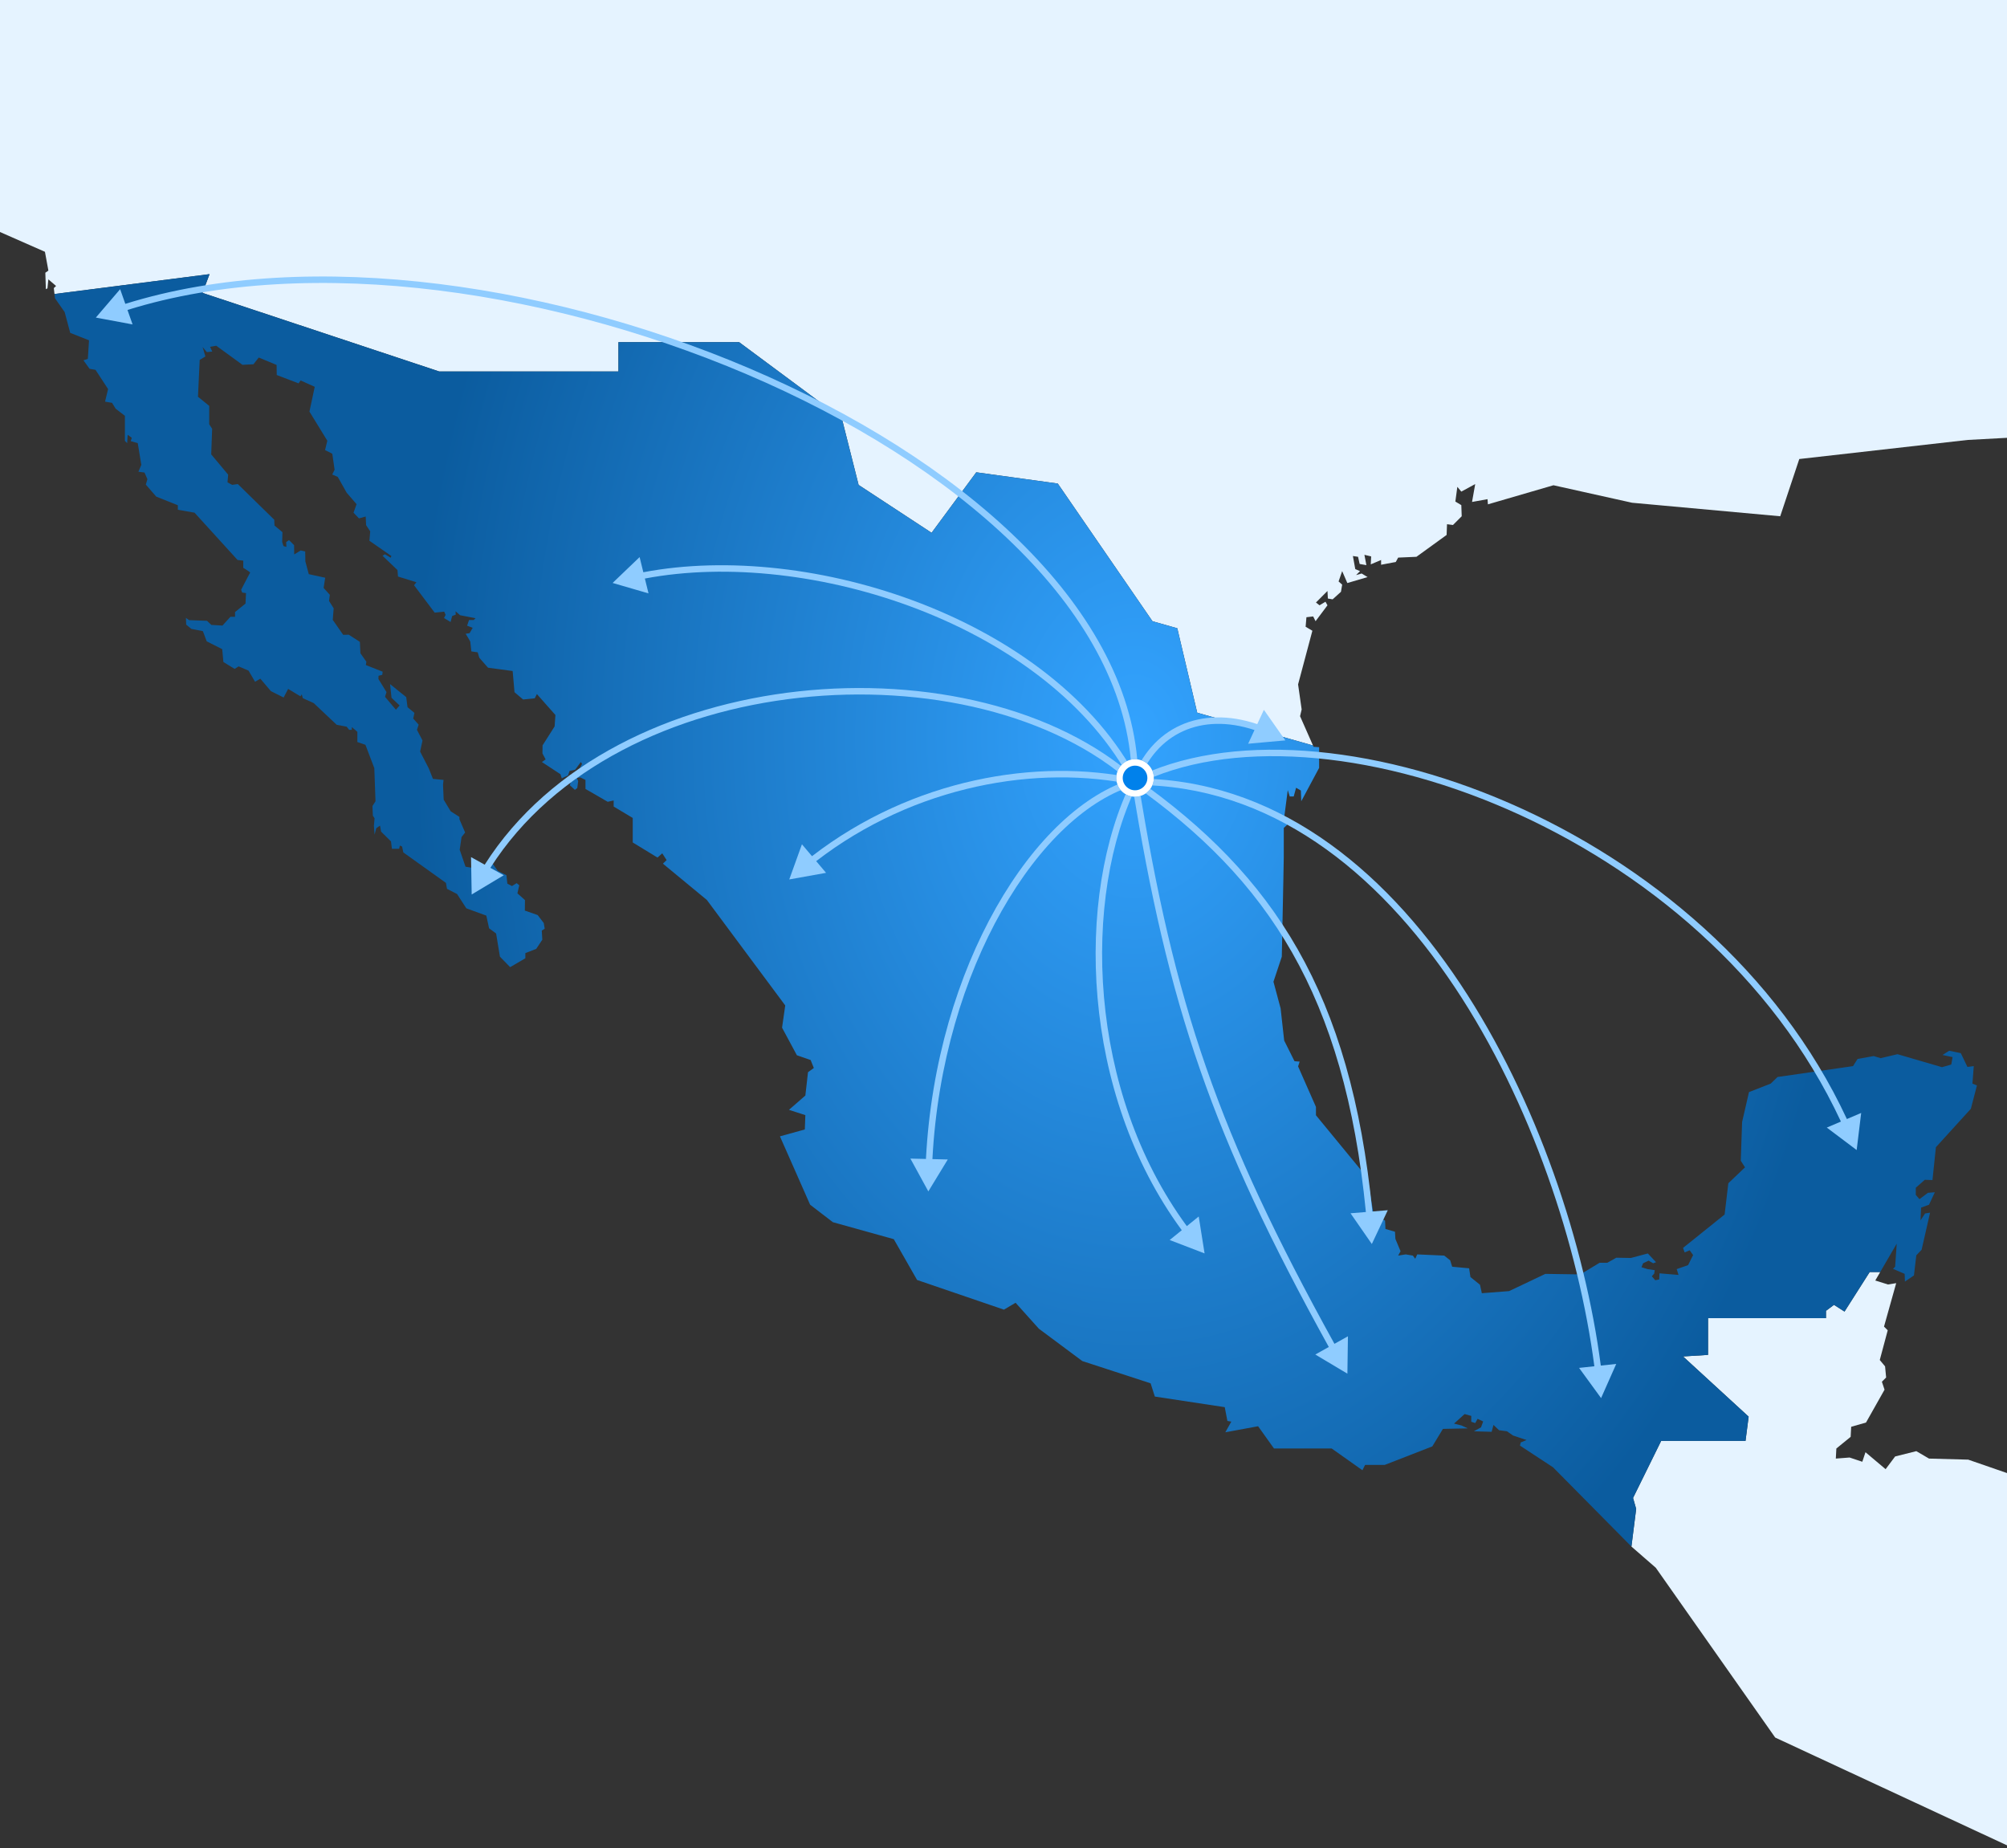 <svg width="620" height="571" viewBox="0 0 620 571" fill="none" xmlns="http://www.w3.org/2000/svg">
<rect x="0" y="0" width="620" height="571" fill="#333333" stroke="none"/>
<path d="M580.837 392.956L579.308 395.581L583.233 396.809L585.77 396.399L582.008 409.825L583.152 410.972L580.698 420.14L582.335 422.104L582.661 425.543L581.353 426.853L582.171 429.309L576.446 439.46L571.865 440.771L571.702 443.88L567.285 447.482L567.121 450.594L571.374 450.266L575.3 451.575L576.282 448.629L582.498 453.867L585.442 449.938L591.985 448.301L595.911 450.594L608.017 450.921L620 455.067V570.074L548.39 536.772L511.504 484.321L503.978 477.772L505.443 466.136L504.479 462.755L513.165 445.125H539.225L540.189 437.639L519.922 419.044L527.643 418.561V407.21H564.077V404.95L566.551 403.104L569.807 405.181L577.589 392.956H580.837Z" fill="#E5F3FF"/>
<path d="M620 0V135.255L607.853 135.91L555.833 141.804L549.944 159.486L504.183 155.312L479.891 149.908L459.646 155.803L459.524 154.206L454.74 155.066L455.721 149.541L451.427 151.874L450.2 150.399L449.587 154.943L451.427 156.048L451.55 159.486L448.85 162.188L447.01 161.942L446.887 165.258L437.563 172.012L431.92 172.258L431.184 173.607L426.645 174.468V172.993L423.455 174.345L423.577 171.889L421.492 171.397L422.104 174.591L420.019 174.223L419.529 172.012L417.934 171.766L418.67 175.818L420.142 176.433L418.915 177.66L420.633 177.169L422.473 178.274L416.216 180.116L414.621 176.433L413.517 179.625L414.621 180.607L414.253 182.818L411.676 185.151L410.204 184.905L410.081 182.572L406.523 186.133L407.628 186.993L409.468 185.888L410.081 186.993L406.401 191.904L405.665 190.431L403.579 190.677L403.333 193.624L405.419 194.852L401.002 211.429L402.107 219.165L401.616 221.252L405.604 230.292L369.841 220.169L363.688 194.087L356.021 191.913L326.771 149.386L301.585 145.906L287.784 164.592L265.242 149.805L260.056 129.244L228.326 105.698H191.047V114.754H135.671L62.56 90.483L64.732 84.688L16.836 90.826L16.624 89.001L17.318 88.348L14.947 86.301L14.66 89.085L14.17 89.33L14.006 84.254L14.947 83.599L13.884 77.787L0 71.673V0H620Z" fill="#E5F3FF"/>
<path fill-rule="evenodd" clip-rule="evenodd" d="M62.56 90.483L135.671 114.754H191.047V105.698H228.326L260.056 129.244L265.242 149.805L287.784 164.592L301.585 145.906L326.771 149.386L356.021 191.912L363.688 194.087L369.841 220.169L405.604 230.292L405.787 230.707L407.504 230.83V237.216L401.984 247.53L401.861 244.214L400.389 243.355L399.653 246.056H398.426L397.813 244.092L396.708 252.564L397.935 254.529L396.585 255.758V264.6L396.463 271.352L395.972 295.543L393.395 303.28L395.604 311.506L396.708 321.454L399.899 327.838L401.494 327.961L401.002 329.435L406.524 341.96V344.538L422.473 363.94L424.313 375.115L427.872 377.08L427.993 379.659L430.939 380.518L431.061 382.728L432.656 386.534L431.92 387.886L434.251 387.517L436.459 387.886L437.195 388.868L437.809 387.517L446.152 387.886L447.992 389.359L448.606 391.324L453.84 391.816L454.249 394.517L457.194 396.891L457.766 399.51L466.19 398.856L477.395 393.534L488.192 393.698L494.162 390.096H496.534L499.314 388.541L503.814 388.621L509.049 387.23L511.584 389.932L510.685 390.26L509.295 389.441L507.576 390.26L507.087 391.487L508.968 392.061L511.176 392.388L511.012 393.452L510.276 394.271L511.34 395.499L512.566 395.252L512.648 393.37L518.536 393.862L517.964 392.061L521.482 390.832L523.035 387.722L521.971 386.249L520.417 386.902L519.927 385.512L532.768 375.197L533.914 365.536L539.066 360.625L537.758 358.579L538.167 346.627L540.295 337.376L547.002 334.756L549.128 332.709L572.438 329.353L573.83 327.144L578.818 326.242L580.945 326.897L586.179 325.669L599.919 329.681L602.781 328.862L603.191 326.569L600.082 325.915L602.127 324.605L605.727 325.342L607.771 329.599L609.735 329.353L609.325 334.756L610.715 335.329L608.834 342.532L598.038 354.404L596.974 364.555L594.603 364.473L591.821 366.929V369.139L592.967 370.448L595.584 368.483L597.71 368.32L595.911 372.167L593.457 373.068L593.293 376.998L594.685 374.869L596.238 374.624L593.62 386.085L591.985 387.804L591.248 394.025L588.468 395.908L588.386 393.534L584.788 391.979L585.441 391.324L585.932 384.202L580.837 392.956H577.589L569.807 405.181L566.55 403.104L564.077 404.95V407.21H527.643L527.641 418.56L519.922 419.043L540.189 437.639L539.225 445.125H513.165L504.479 462.755L505.443 466.136L503.978 477.772L479.768 453.295L469.544 446.582L469.789 445.599L471.589 444.863L467.417 443.471L465.537 442.162L463.084 441.833L461.365 440.196L460.793 442.325L455.313 442.162L457.521 440.933L458.176 439.132L456.458 438.314L455.722 439.624L454.496 439.214V437.413L452.45 436.839L449.178 439.787L451.469 440.361L453.431 441.261L445.743 441.424L442.473 446.827L427.75 452.558H421.696L420.879 454.195L411.39 447.482H393.561L388.653 440.606L378.528 442.469L380.374 439.176L379.165 438.967L378.346 434.71L356.753 431.437L355.445 427.344L334.343 420.466L320.93 410.48L313.731 402.457L310.133 404.586L283.306 395.417L276.107 382.81L257.295 377.571L250.261 372.167L240.937 351.047L248.625 348.918L248.789 344.497L243.719 342.86L248.79 338.439L249.608 331.236L251.407 329.925L250.425 327.471L246.172 325.996L241.593 317.482L242.573 310.606L218.364 278.024L204.786 266.809L205.931 265.704L204.581 263.616L203.11 264.926L195.463 260.26V252.687L189.572 249.167V247.285L187.732 247.694L180.862 243.724V240.94L179.267 240.162L178.204 240.326L178.614 241.309L178.327 243.437L177.59 244.01L176.036 242.577L177.017 239.262L178.408 238.73L179.799 235.987L179.43 235.415L177.672 237.788L175.954 238.157L175.464 239.549L173.541 240.449L173.133 239.18L167.407 235.415L168.552 234.596L167.571 232.755L167.612 230.257L171.333 224.404H171.332L171.578 220.884L165.852 214.417L165.198 215.726L161.599 216.095L158.941 213.844L158.368 207.294L150.762 206.271L148.063 203.201L147.571 201.523L145.609 201.237C145.609 201.237 145.282 198.412 145.282 198.248C145.281 198.084 143.863 195.811 143.85 195.792L145.077 195.588L146.017 193.95L144.3 193.296L144.893 191.536H146.304L146.917 190.982L142.133 190.061L140.722 188.834L140.783 189.878L139.679 190.308L139.189 192.149L137.164 190.922L137.655 189.939L137.225 188.957L134.281 189.263L127.901 180.79L128.638 179.87L122.953 178.11L122.789 176.105L118.167 171.684L118.904 171.233L120.703 172.298L120.908 171.766L114.119 167.058L114.365 164.153L113.097 162.229L112.973 159.568L110.889 160.142L109.212 158.38L110.152 155.762L107.085 152.2L104.345 147.33L102.628 146.593L103.364 145.119C103.364 145.119 102.668 140.412 102.668 140.248C102.668 140.084 100.418 139.062 100.418 139.062L101.114 136.155L95.593 127.149L97.229 119.495L92.853 117.531L92.24 118.431L85.492 115.853L85.451 112.742L79.93 110.449L78.294 112.537L74.9 112.701L66.803 106.807L64.88 107.135L65.576 108.607L63.9 108.771L62.591 107.217L63.449 110.122L61.691 111.186L61.159 122.566L64.635 125.389V131.079L65.535 132.471L65.249 140.371L70.483 146.634L70.279 149.008L71.71 149.786L73.468 149.54L84.716 160.55L84.796 162.352L87.25 164.398L87.168 167.427L87.578 168.695L88.477 168.941L88.395 167.468L89.276 166.854L90.85 168.41L90.89 171.274L92.895 170.047L94.284 170.374L94.325 173.403L95.389 177.373L100.46 178.479L99.969 181.629L101.891 183.758L101.645 185.641L103.078 187.933L102.791 191.496L106.022 196.12L107.739 196.079L111.174 198.29L111.338 201.81L113.179 204.429L113.015 205.453L118.209 207.5L118.086 208.481L116.94 208.768L116.9 209.75L119.394 213.803L118.945 215.276L122.298 219.247L123.443 217.937L120.948 215.563L120.499 211.347L125.488 215.358L125.897 218.47L128.024 220.229L127.655 221.989L129.332 223.872L128.8 225.468L130.519 228.743L129.782 232.181L132.441 237.339L133.748 240.613L137.021 240.941L136.857 242.414L137.062 247.04L139.229 250.641L141.928 252.361V253.097L143.686 257.19L142.582 258.583L142.009 262.512L143.809 267.751L145.813 268.078L146.222 269.593L148.512 270.084L148.798 271.639L150.148 271.598L150.352 270.289L151.417 269.716L150.148 266.769L151.988 266.523L153.787 269.061L156.445 270.371L156.732 272.991L158.163 273.727L159.595 272.827L160.412 273.481L159.841 275.978L162.172 278.066L162.131 281.3L166.098 282.691L167.979 285.147L168.266 286.907L167.366 287.48L167.529 290.304L165.648 293.129L162.293 294.438V296.035L157.591 298.777L154.442 295.544L153.257 288.38L151.089 286.784L150.23 282.855L144.055 280.604L141.192 276.183L138.084 274.587L137.756 272.745L124.587 263.33L124.22 261.529L123.525 261.202L123.32 262.225H121.072L120.785 259.933L117.718 256.904L117.391 255.061L116.246 255.84L115.713 257.846L115.509 255.102L115.713 252.77L115.182 251.993L115.059 249.004L116 247.531L115.632 237.298L112.892 230.094L110.398 229.235V226.082L108.679 224.609V225.468H107.862L107.085 224.486L104.018 223.913L96.902 217.2L93.549 215.685L93.222 214.499L92.812 215.113L89.01 212.82L87.619 215.481L83.693 213.516L80.421 209.669L78.785 210.609L76.781 207.172L73.714 205.863L72.487 206.64L69.011 204.511L68.643 200.54L63.858 198.125L62.672 194.975L59.114 194.278L57.519 192.968L57.438 190.881L58.419 191.578L63.94 191.781L65.289 193.05L68.725 193.256L71.179 190.553H72.61V189.081L75.841 186.46L76.004 183.227L74.818 183.063L74.491 182.203C74.504 182.177 77.129 177.066 77.272 176.924C77.414 176.78 75.168 175.422 75.146 175.408V173.198L73.387 172.993L60.096 158.381L54.943 157.481V156.088L48.277 153.429L45.046 149.704L45.537 148.025L44.637 145.978L42.756 145.733L43.656 143.604L42.551 136.892L40.384 136.277L40.711 135.254L39.443 134.313L39.28 136.892L38.585 136.196V128.46L35.722 126.25L34.618 124.449L32.45 124.08L33.391 120.192L29.506 114.256L27.666 113.93L25.784 111.31L27.134 110.859L27.502 105.129L21.694 102.837L19.977 96.41L16.992 92.154L16.836 90.826L64.732 84.688L62.56 90.483Z" fill="url(#paint0_radial_657_1593)"/>
<path d="M198.736 176.782C224.667 171.846 256.154 175.467 284.423 186.397C313.027 197.457 338.479 216.057 351.523 241.036L349.75 241.961C337.003 217.552 312.025 199.213 283.702 188.262C255.758 177.458 224.698 173.9 199.213 178.726L200.339 183.314L189.251 180.088L197.588 172.099L198.736 176.782Z" fill="#8FCCFF"/>
<path d="M351.531 241.945C342.839 259.329 338.872 283.221 341.044 308.065C343.186 332.573 351.295 357.924 366.631 378.782L370.306 375.806L372.116 387.21L361.334 383.075L365.075 380.043C349.449 358.825 341.223 333.075 339.052 308.24C336.855 283.112 340.851 258.834 349.742 241.051L351.531 241.945Z" fill="#8FCCFF"/>
<path d="M38.714 93.868C95.832 76.016 173.737 87.811 237.441 116.4C269.48 130.779 297.998 149.437 318.522 170.786C339.042 192.131 351.636 216.242 351.636 241.498H349.636C349.636 216.933 337.385 193.293 317.081 172.172C296.78 151.054 268.495 132.53 236.622 118.226C173.206 89.766 95.865 78.131 39.38 95.756L40.959 100.224L29.607 98.108L37.114 89.335L38.714 93.868Z" fill="#8FCCFF"/>
<path d="M397.079 228.727L385.578 229.759L387.539 225.527C379.193 222.769 371.66 223.103 365.554 225.848C359.198 228.705 354.28 234.221 351.579 241.833L349.694 241.164C352.554 233.105 357.819 227.132 364.733 224.024C371.427 221.015 379.565 220.734 388.387 223.7L390.435 219.283L397.079 228.727Z" fill="#8FCCFF"/>
<path d="M246.634 213.585C285.877 209.266 326.463 218.453 351.305 240.754L349.969 242.242C325.683 220.44 285.734 211.293 246.853 215.572C208.345 219.81 171.164 237.185 151.485 268.097L155.611 270.385L145.712 276.33L145.513 264.784L149.733 267.125C169.826 235.472 207.709 217.869 246.634 213.585Z" fill="#8FCCFF"/>
<path d="M350.186 240.606C379.039 226.036 423.721 229.577 466.326 248.128C508.703 266.581 549.28 299.987 570.535 345.699L574.955 343.819L573.558 355.281L564.33 348.339L568.694 346.482C547.68 301.337 507.543 268.256 465.528 249.961C423.18 231.521 379.181 228.205 351.088 242.391L350.186 240.606Z" fill="#8FCCFF"/>
<path d="M250.841 264.499C281.913 240.51 320.589 234.036 350.847 240.52L350.427 242.475C320.746 236.115 282.711 242.456 252.133 266.028L255.186 269.641L243.82 271.684L247.733 260.821L250.841 264.499Z" fill="#8FCCFF"/>
<path d="M351.214 240.682C372.176 255.495 388.763 271.951 400.921 293.328C412.96 314.497 420.62 340.429 423.941 374.26L428.714 373.866L423.783 384.307L417.206 374.815L421.947 374.424C418.644 340.807 411.044 315.173 399.183 294.316C387.205 273.257 370.849 257.006 350.06 242.314L351.214 240.682Z" fill="#8FCCFF"/>
<path d="M351.624 241.34C362.744 310.602 376.303 350.105 412.237 415.142L416.401 412.817L416.236 424.363L406.319 418.447L410.491 416.117C374.446 350.881 360.808 311.158 349.649 241.656L351.624 241.34Z" fill="#8FCCFF"/>
<path d="M350.637 240.498C393.217 240.498 426.884 267.595 451.026 303.811C474.964 339.719 489.661 384.761 494.517 421.862L499.287 421.354L494.606 431.91L487.805 422.579L492.527 422.074C487.699 385.242 473.096 340.523 449.362 304.92C425.404 268.98 392.27 242.498 350.637 242.498V240.498Z" fill="#8FCCFF"/>
<path d="M350.907 242.461C336.185 246.588 321.155 260.701 309.429 281.42C297.855 301.868 289.586 328.607 288.041 358.078L292.786 358.19L286.779 368.053L281.242 357.919L286.042 358.031C287.595 328.239 295.949 301.175 307.688 280.435C319.535 259.505 334.915 244.867 350.367 240.535L350.907 242.461Z" fill="#8FCCFF"/>
<path d="M356.442 240.337C356.442 243.543 353.842 246.142 350.636 246.142C347.43 246.142 344.831 243.543 344.831 240.337C344.831 237.131 347.43 234.532 350.636 234.532C353.842 234.532 356.442 237.131 356.442 240.337Z" fill="#0081EB"/>
<path d="M354.442 240.337C354.442 238.236 352.738 236.532 350.637 236.532C348.535 236.532 346.831 238.236 346.831 240.337C346.831 242.439 348.535 244.142 350.637 244.142L350.636 246.142L350.338 246.134C347.369 245.984 344.989 243.604 344.839 240.635L344.831 240.337C344.831 237.131 347.43 234.532 350.636 234.532L350.935 234.54C354.002 234.695 356.442 237.231 356.442 240.337L356.434 240.635C356.278 243.703 353.742 246.142 350.636 246.142L350.637 244.142C352.738 244.142 354.441 242.439 354.442 240.337Z" fill="white"/>
<defs>
<radialGradient id="paint0_radial_657_1593" cx="0" cy="0" r="1" gradientUnits="userSpaceOnUse" gradientTransform="translate(350.3 227.416) rotate(90) scale(308.139 221.817)">
<stop stop-color="#33A3FF"/>
<stop offset="1" stop-color="#0B5C9F"/>
</radialGradient>
</defs>
</svg>
